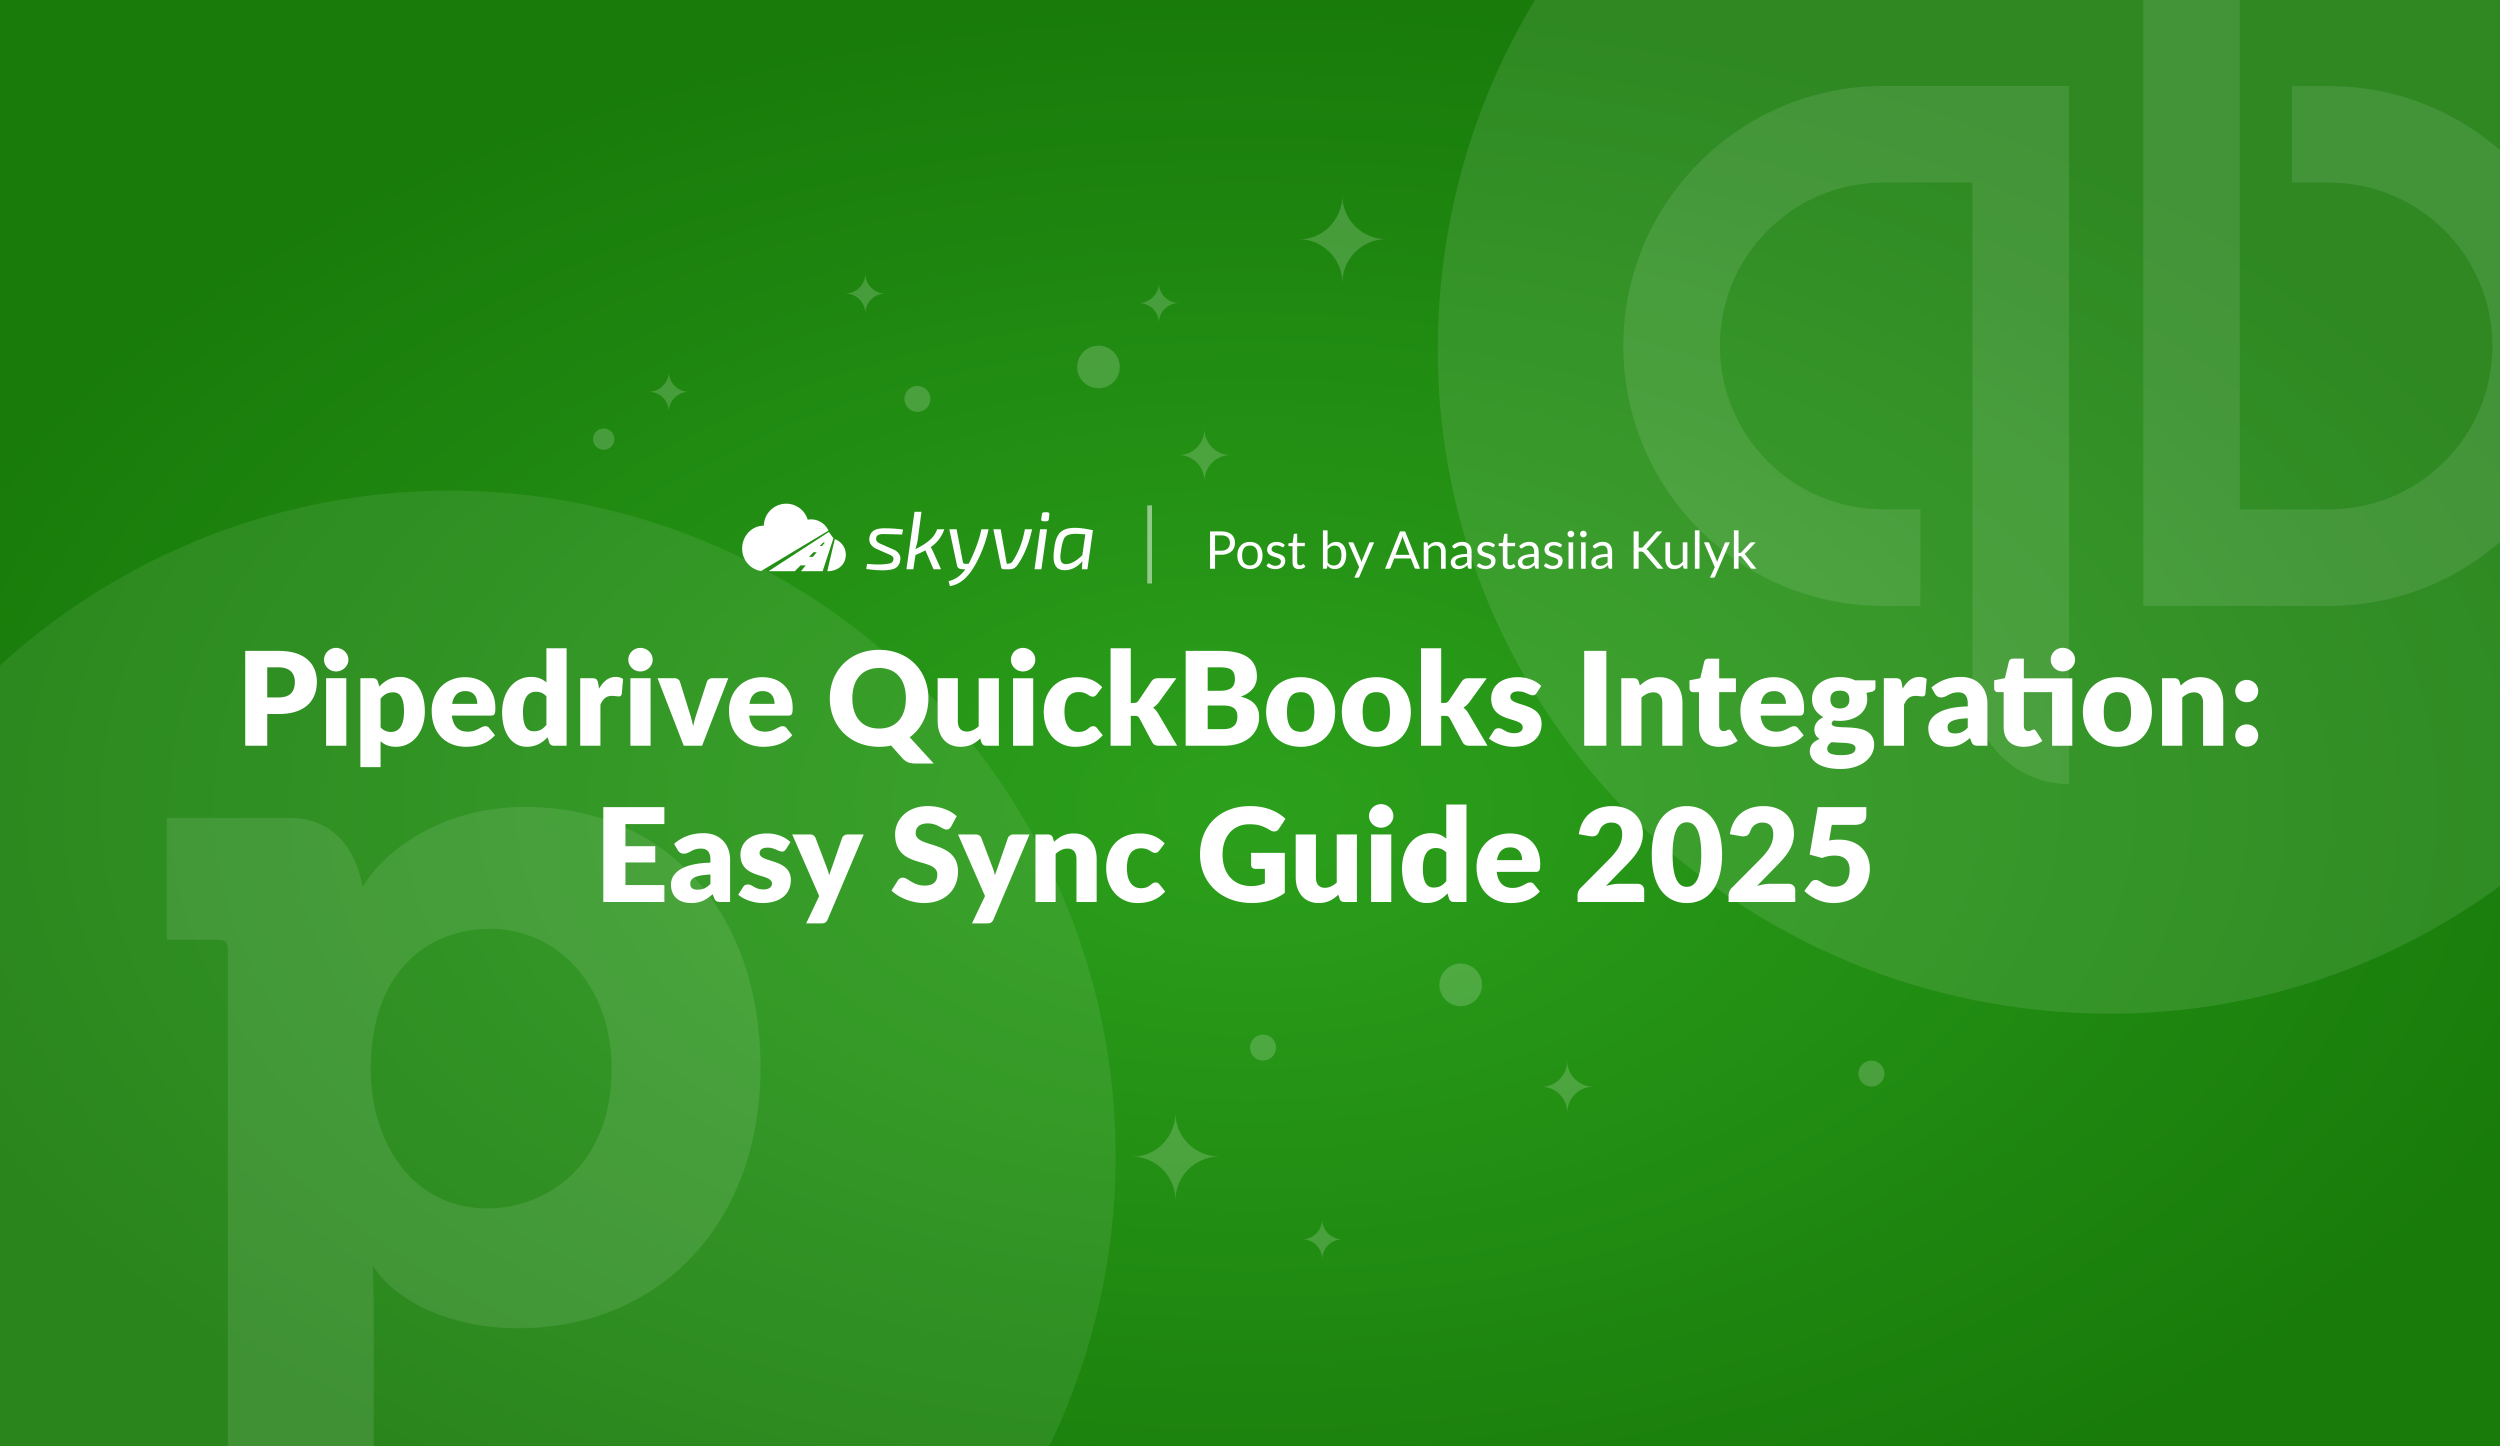 <?xml version="1.0" encoding="UTF-8"?> <svg xmlns="http://www.w3.org/2000/svg" width="2112" height="1222" fill="none"><rect width="100%" height="100%" fill="#333333" stroke="none"/><g clip-path="url(#pipedrive-quickbooks-integration-easy-sync-guide-2025__a)"><path fill="url(#pipedrive-quickbooks-integration-easy-sync-guide-2025__b)" d="M0 0h2112v1222H0z"></path><circle cx="380" cy="977" r="562.5" fill="#fff" fill-opacity=".08"></circle><path fill-rule="evenodd" clip-rule="evenodd" d="M642.504 901.883c0 130.787-84.445 220.237-205.189 220.237-57.402 0-104.71-23.64-122.421-53.18l.837 30.38v187.31H192.473V802.31c0-6.737-1.676-8.45-9.294-8.45h-42.241V690.937H243.97c47.27 0 59.115 40.499 62.468 58.237 18.587-31.212 67.533-67.486 136.78-67.486 119.067-.039 199.286 88.535 199.286 220.195Zm-125.812.838c0-70.036-45.593-118.11-103.032-118.11-47.269 0-100.481 31.212-100.481 118.984 0 57.362 32.072 117.275 98.805 117.275 48.983-.04 104.708-35.476 104.708-118.149Z" fill="#fff" fill-opacity=".1"></path><path d="M1782.74 856.375c307.96 0 560.64-252.679 560.64-560.637 0-315.434-252.68-568.113-560.64-568.113-315.44 0-568.12 252.68-568.12 568.113 0 307.958 252.68 560.637 568.12 560.637Z" fill="#fff" fill-opacity=".1"></path><path fill-rule="evenodd" clip-rule="evenodd" d="M1936.21 72.7h31.35l.04.036c121.27 0 219.57 98.306 219.57 219.573 0 121.267-98.3 219.574-219.57 219.574h-156.97V-77.83c45.03 0 81.54 36.493 81.56 81.522v426.633h75.37c76.24 0 138.04-61.8 138.04-138.034 0-76.233-61.8-138.033-138.04-138.033h-31.35V72.7Zm-345.22 439.183c-121.28-.02-219.58-98.337-219.58-219.61 0-121.258 98.28-219.57 219.54-219.609h156.97v589.749c-45.05 0-81.56-36.515-81.56-81.558V154.222h-75.37c-76.24 0-138.04 61.8-138.04 138.034 0 76.233 61.8 138.033 138.04 138.033h31.36v81.594h-31.36Z" fill="#fff" fill-opacity=".1"></path><path d="M207.173 549.865h28.27c22.55 0 32.23 11.385 32.23 26.18 0 16.005-10.065 27.17-32.23 27.17h-9.68V630h-18.59v-80.135Zm18.59 39.325h9.68c9.68 0 13.64-4.84 13.64-13.145 0-7.315-4.29-12.265-13.64-12.265h-9.68v25.41Zm68.557-31.845c0 5.39-4.73 9.9-10.45 9.9-5.5 0-10.12-4.51-10.12-9.9 0-5.555 4.62-10.01 10.12-10.01 5.72 0 10.45 4.455 10.45 10.01Zm-18.81 15.62h17.05V630h-17.05v-57.035Zm43.681 2.86 1.265 4.18c4.455-4.785 9.9-8.14 17.765-8.14 11.88 0 20.68 10.835 20.68 29.15 0 17.105-9.955 29.865-24.42 29.865-5.94 0-9.68-1.815-12.98-4.675v21.89h-17.05v-75.13h10.56c2.145 0 3.52.935 4.18 2.86Zm2.31 14.465v24.2c2.585 2.805 5.61 3.85 8.91 3.85 6.27 0 10.89-4.73 10.89-17.325 0-12.045-3.63-16.115-9.02-16.115-5.005 0-7.865 1.87-10.78 5.39Zm93.136 14.245h-32.89c1.1 9.515 5.995 13.585 13.42 13.585 7.975 0 10.89-4.62 14.96-4.62 1.375 0 2.365.495 3.08 1.485l4.95 6.105c-6.985 8.03-16.72 9.79-24.53 9.79-15.95 0-28.93-10.45-28.93-30.635 0-15.235 10.78-28.16 28.16-28.16 15.07 0 25.63 9.625 25.63 26.125 0 5.06-.77 6.325-3.85 6.325Zm-32.67-9.9h21.23c0-5.39-2.64-10.78-10.01-10.78-6.435 0-10.065 3.795-11.22 10.78Zm79.647-46.97h17.05V630h-10.56c-2.145 0-3.52-.935-4.18-2.86l-1.32-4.345c-4.51 4.84-9.9 8.085-17.71 8.085-11.88 0-20.68-10.78-20.68-29.205 0-17.05 9.845-29.81 24.42-29.81 5.94 0 9.68 1.815 12.98 4.675v-28.875Zm0 64.735v-24.145c-2.585-2.86-5.61-3.85-8.91-3.85-6.27 0-10.89 4.73-10.89 17.27 0 12.045 3.63 16.115 9.02 16.115 5.005 0 7.81-1.87 10.78-5.39Zm43.639-35.42.88 4.785c3.52-6.16 8.03-9.9 13.97-9.9 2.585 0 4.675.605 6.27 1.815l-1.1 12.54c-.385 1.595-1.155 2.09-2.64 2.09-1.21 0-3.905-.44-5.665-.44-5.005 0-7.7 2.805-9.735 7.48V630h-17.05v-57.035h10.12c3.41 0 4.345 1.1 4.95 4.015Zm46.127-19.635c0 5.39-4.73 9.9-10.45 9.9-5.5 0-10.12-4.51-10.12-9.9 0-5.555 4.62-10.01 10.12-10.01 5.72 0 10.45 4.455 10.45 10.01Zm-18.81 15.62h17.05V630h-17.05v-57.035Zm69.146 0h13.53L593.136 630h-15.51l-22.11-57.035h14.19c2.42 0 4.125 1.265 4.73 2.97l7.92 25.575c1.375 4.18 2.42 8.085 3.245 12.045a94.265 94.265 0 0 1 3.355-12.045l8.25-25.575c.605-1.705 2.31-2.97 4.51-2.97Zm64.074 31.57H632.9c1.1 9.515 5.995 13.585 13.42 13.585 7.975 0 10.89-4.62 14.96-4.62 1.375 0 2.365.495 3.08 1.485l4.95 6.105c-6.985 8.03-16.72 9.79-24.53 9.79-15.95 0-28.93-10.45-28.93-30.635 0-15.235 10.78-28.16 28.16-28.16 15.07 0 25.63 9.625 25.63 26.125 0 5.06-.77 6.325-3.85 6.325Zm-32.67-9.9h21.23c0-5.39-2.64-10.78-10.01-10.78-6.435 0-10.065 3.795-11.22 10.78Zm135.41 28.215 20.295 22.165h-15.29c-4.4 0-7.755-.935-10.78-4.015l-9.955-11.165c-3.135.715-6.49 1.045-10.065 1.045-24.97 0-41.69-17.82-41.69-40.975s16.72-40.92 41.69-40.92c24.915 0 41.58 17.875 41.58 40.92 0 13.75-5.775 25.575-15.785 32.945Zm-48.455-32.945c0 16.06 8.36 25.575 22.66 25.575 14.19 0 22.55-9.515 22.55-25.575 0-15.895-8.36-25.575-22.55-25.575-14.3 0-22.66 9.68-22.66 25.575Zm106.708-16.94h17.05V630h-10.56c-2.145 0-3.52-.935-4.18-2.86l-.99-3.3c-4.345 4.235-9.24 7.04-16.61 7.04-12.485 0-19.36-9.185-19.36-21.725v-36.19h17.05v36.19c0 5.665 2.585 8.855 7.59 8.855 3.74 0 6.93-1.705 10.01-4.4v-40.645Zm47.83-15.62c0 5.39-4.73 9.9-10.45 9.9-5.5 0-10.12-4.51-10.12-9.9 0-5.555 4.62-10.01 10.12-10.01 5.72 0 10.45 4.455 10.45 10.01Zm-18.81 15.62h17.05V630h-17.05v-57.035Zm75.361 7.535-4.51 5.995c-1.045 1.265-1.76 2.035-3.52 2.035-3.3 0-4.95-3.905-11.77-3.905-8.36 0-12.1 6.325-12.1 16.72 0 10.945 4.455 16.995 11.88 16.995 7.92 0 8.36-4.84 12.43-4.84 1.375 0 2.365.495 3.08 1.485l4.95 6.105c-6.985 8.03-15.84 9.79-23.65 9.79-13.97 0-26.18-10.78-26.18-29.535 0-16.5 9.9-29.26 28.49-29.26 8.965 0 15.455 2.915 20.9 8.415Zm7.076-32.835h17.05v46.145h2.53c2.145 0 2.97-.55 4.07-2.035l10.78-16.06c1.32-1.815 2.86-2.75 5.5-2.75h15.62l-14.74 20.295c-1.375 1.815-3.025 3.355-4.95 4.51 1.705 1.265 3.025 2.915 4.29 4.95L994.45 630h-15.4c-2.585 0-4.345-.715-5.61-2.86l-10.78-20.185c-1.045-1.815-1.87-2.2-4.07-2.2h-3.3V630h-17.05v-82.335Zm63.43 2.2h29.48c22.16 0 30.69 8.47 30.69 21.67 0 7.205-3.96 13.475-13.64 16.995 10.56 2.585 15.51 8.25 15.51 17.325 0 13.64-10.78 24.145-30.03 24.145h-32.01v-80.135Zm29.48 13.915h-10.89v19.8h9.68c8.25 0 13.31-2.035 13.31-9.845 0-7.59-3.74-9.955-12.1-9.955Zm-10.89 52.195h13.09c9.84 0 11.99-5.445 11.99-10.505 0-5.885-2.75-9.46-12.1-9.46h-12.98v19.965Zm78.65-43.89c17.27 0 29.04 11.22 29.04 29.26 0 18.205-11.77 29.535-29.04 29.535-17.38 0-29.26-11.33-29.26-29.535 0-18.04 11.88-29.26 29.26-29.26Zm0 46.145c7.87 0 11.44-5.5 11.44-16.775 0-11.275-3.57-16.72-11.44-16.72-8.08 0-11.66 5.445-11.66 16.72 0 11.275 3.58 16.775 11.66 16.775Zm63.92-46.145c17.27 0 29.04 11.22 29.04 29.26 0 18.205-11.77 29.535-29.04 29.535-17.38 0-29.26-11.33-29.26-29.535 0-18.04 11.88-29.26 29.26-29.26Zm0 46.145c7.87 0 11.44-5.5 11.44-16.775 0-11.275-3.57-16.72-11.44-16.72-8.08 0-11.66 5.445-11.66 16.72 0 11.275 3.58 16.775 11.66 16.775Zm37.63-70.565h17.05v46.145h2.53c2.14 0 2.97-.55 4.07-2.035l10.78-16.06c1.32-1.815 2.86-2.75 5.5-2.75h15.62l-14.74 20.295c-1.38 1.815-3.03 3.355-4.95 4.51 1.7 1.265 3.02 2.915 4.29 4.95l16.06 27.28h-15.4c-2.59 0-4.35-.715-5.61-2.86l-10.78-20.185c-1.05-1.815-1.87-2.2-4.07-2.2h-3.3V630h-17.05v-82.335Zm101.54 31.79-3.85 5.995c-.88 1.375-1.76 1.925-3.3 1.925-3.25 0-6.11-3.3-12.21-3.3-4.35 0-6.71 1.76-6.71 4.675 0 8.36 26.4 4.29 26.4 22.715 0 11.33-8.36 19.415-23.98 19.415-7.7 0-16.06-3.08-20.46-7.04l3.96-6.27c.88-1.485 2.14-2.365 4.29-2.365 3.96 0 5.61 4.18 13.09 4.18 5.28 0 7.15-2.475 7.15-4.95 0-9.075-26.62-3.52-26.62-24.31 0-9.68 7.42-18.04 22.55-18.04 8.3 0 15.45 3.135 19.69 7.37Zm55.03-29.59V630h-18.7v-80.135h18.7Zm27.36 25.96.99 3.3c4.45-4.125 9.18-7.04 16.61-7.04 12.48 0 19.36 9.13 19.36 21.67V630h-17.05v-36.245c0-5.555-2.59-8.855-7.59-8.855-3.74 0-6.93 1.705-10.01 4.4V630h-17.05v-57.035h10.56c2.14 0 3.52.935 4.18 2.86Zm67.64 55.055c-10.78 0-16.72-6.545-16.72-16.665v-29.48h-4.84c-1.76 0-3.19-1.155-3.19-3.355v-6.655l9.08-1.76 3.35-13.915c.44-1.76 1.71-2.64 3.74-2.64h8.91v16.665h14.14v11.66h-14.14v28.325c0 2.64 1.32 4.565 3.74 4.565 2.53 0 3.08-1.265 4.51-1.265 1.05 0 1.54.44 2.2 1.485l5.17 8.085c-4.4 3.3-10.06 4.95-15.95 4.95Zm68.19-26.345h-32.89c1.1 9.515 6 13.585 13.42 13.585 7.98 0 10.89-4.62 14.96-4.62 1.38 0 2.37.495 3.08 1.485l4.95 6.105c-6.98 8.03-16.72 9.79-24.53 9.79-15.95 0-28.93-10.45-28.93-30.635 0-15.235 10.78-28.16 28.16-28.16 15.07 0 25.63 9.625 25.63 26.125 0 5.06-.77 6.325-3.85 6.325Zm-32.67-9.9h21.23c0-5.39-2.64-10.78-10.01-10.78-6.43 0-10.06 3.795-11.22 10.78Zm79.65-19.91h17.16v6.215c0 1.925-.93 2.915-3.52 3.52l-4.12.935c.44 1.595.71 3.3.71 5.115 0 11.385-10.12 18.48-23.1 18.48-1.76 0-3.46-.11-5.06-.385-1.26.77-1.87 1.65-1.87 2.585 0 7.645 35.86-4.015 35.86 18.04 0 10.34-10.17 20.405-28.38 20.405-17.82 0-25.96-7.26-25.96-14.96 0-5.06 3.08-8.36 8.36-10.395-2.8-1.705-4.51-4.18-4.51-8.36 0-3.41 2.37-7.645 7.65-10.12-5.94-3.135-9.63-8.415-9.63-15.29 0-11.44 10.23-18.535 23.54-18.535 4.84 0 9.13.935 12.87 2.75Zm-12.87 23.76c5.67 0 8.03-3.135 8.03-7.59 0-4.62-2.36-7.425-8.03-7.425-5.66 0-8.03 2.805-8.03 7.425 0 4.345 2.48 7.59 8.03 7.59Zm13.2 33.605c0-5.39-10.72-4.235-20.24-5.115-2.14 1.485-3.63 3.245-3.63 5.5 0 3.19 2.48 5.445 11.55 5.445 9.79 0 12.32-2.475 12.32-5.83Zm39.01-55.11.88 4.785c3.52-6.16 8.03-9.9 13.97-9.9 2.59 0 4.68.605 6.27 1.815l-1.1 12.54c-.38 1.595-1.15 2.09-2.64 2.09-1.21 0-3.9-.44-5.66-.44-5.01 0-7.7 2.805-9.74 7.48V630h-17.05v-57.035h10.12c3.41 0 4.35 1.1 4.95 4.015Zm28.21 9.24-3.08-5.335c6.88-6.105 15.35-9.02 24.97-9.02 13.86 0 22.33 9.46 22.33 22.495V630h-7.81c-3.24 0-4.62-.605-5.72-3.41l-1.21-3.135c-5.72 4.84-10.23 7.425-18.04 7.425-10.45 0-17.16-5.445-17.16-15.73 0-8.14 7.21-17.765 33.33-18.37v-2.42c0-6.655-2.86-9.46-7.92-9.46-8.03 0-9.4 4.29-14.74 4.29-2.36 0-3.9-1.375-4.95-2.97Zm27.61 28.49v-7.92c-13.64.605-17.05 3.63-17.05 7.535 0 3.905 2.15 5.28 6.27 5.28 4.4 0 7.43-1.43 10.78-4.895Zm90.67-57.42c0 5.5-4.73 9.9-10.45 9.9-5.5 0-10.12-4.4-10.12-9.9s4.62-10.01 10.12-10.01c5.72 0 10.45 4.51 10.45 10.01Zm-2.36 15.785V630h-17.05v-45.265h-23.87v28.325c0 2.64 1.32 4.565 3.74 4.565 2.53 0 3.08-1.265 4.51-1.265 1.04 0 1.54.44 2.2 1.485l5.17 8.085c-4.4 3.3-10.07 4.95-15.95 4.95-10.78 0-16.72-6.545-16.72-16.665v-29.48h-4.84c-1.76 0-3.19-1.155-3.19-3.355v-6.655l9.07-1.815 3.36-13.86c.44-1.76 1.7-2.64 3.74-2.64h8.91v16.665h40.92Zm38.22-.99c17.27 0 29.04 11.22 29.04 29.26 0 18.205-11.77 29.535-29.04 29.535-17.38 0-29.26-11.33-29.26-29.535 0-18.04 11.88-29.26 29.26-29.26Zm0 46.145c7.86 0 11.44-5.5 11.44-16.775 0-11.275-3.58-16.72-11.44-16.72-8.09 0-11.66 5.445-11.66 16.72 0 11.275 3.57 16.775 11.66 16.775Zm52.36-42.405.99 3.3c4.46-4.125 9.19-7.04 16.61-7.04 12.49 0 19.36 9.13 19.36 21.67V630h-17.05v-36.245c0-5.555-2.58-8.855-7.59-8.855-3.74 0-6.93 1.705-10.01 4.4V630h-17.05v-57.035h10.56c2.15 0 3.52.935 4.18 2.86Zm47.12 7.975c0-5.225 4.18-9.405 9.68-9.405 5.44 0 9.68 4.18 9.68 9.405 0 5.335-4.24 9.405-9.68 9.405-5.5 0-9.68-4.07-9.68-9.405Zm0 37.565c0-5.225 4.18-9.405 9.68-9.405 5.44 0 9.68 4.18 9.68 9.405 0 5.335-4.24 9.405-9.68 9.405-5.5 0-9.68-4.07-9.68-9.405Zm-1327.107 74.8h-32.89v18.7h25.19v13.75h-25.19V747.7h32.89V762h-51.59v-80.135h51.59v14.3Zm11.302 22.055-3.08-5.335c6.875-6.105 15.345-9.02 24.97-9.02 13.86 0 22.33 9.46 22.33 22.495V762h-7.81c-3.245 0-4.62-.605-5.72-3.41l-1.21-3.135c-5.72 4.84-10.23 7.425-18.04 7.425-10.45 0-17.16-5.445-17.16-15.73 0-8.14 7.205-17.765 33.33-18.37v-2.42c0-6.655-2.86-9.46-7.92-9.46-8.03 0-9.405 4.29-14.74 4.29-2.365 0-3.905-1.375-4.95-2.97Zm27.61 28.49v-7.92c-13.64.605-17.05 3.63-17.05 7.535 0 3.905 2.145 5.28 6.27 5.28 4.4 0 7.425-1.43 10.78-4.895Zm67.603-35.255-3.85 5.995c-.88 1.375-1.76 1.925-3.3 1.925-3.245 0-6.105-3.3-12.21-3.3-4.345 0-6.71 1.76-6.71 4.675 0 8.36 26.4 4.29 26.4 22.715 0 11.33-8.36 19.415-23.98 19.415-7.7 0-16.06-3.08-20.46-7.04l3.96-6.27c.88-1.485 2.145-2.365 4.29-2.365 3.96 0 5.61 4.18 13.09 4.18 5.28 0 7.15-2.475 7.15-4.95 0-9.075-26.62-3.52-26.62-24.31 0-9.68 7.425-18.04 22.55-18.04 8.305 0 15.455 3.135 19.69 7.37Zm48.133-6.49h13.75l-30.47 71.83c-1.045 2.255-2.145 3.3-5.39 3.3h-12.76l11-23.1-22.77-52.03h15.07c2.64 0 3.96 1.375 4.62 2.97l9.35 24.585a49.777 49.777 0 0 1 2.145 6.875c.825-2.365 1.595-4.73 2.475-6.985l8.47-24.475c.66-1.705 2.53-2.97 4.51-2.97Zm92.305-15.455-4.62 8.635c-1.1 1.76-2.145 2.64-4.07 2.64-3.355 0-7.48-5.17-15.62-5.17-6.985 0-10.34 3.19-10.34 8.25 0 12.98 35.75 5.61 35.75 32.45 0 14.795-10.45 26.565-28.71 26.565-9.955 0-21.23-4.29-27.5-10.56l5.5-8.69c.88-1.265 2.365-2.2 4.07-2.2 4.345 0 8.47 6.71 18.48 6.71 6.765 0 10.67-2.86 10.67-9.295 0-15.07-35.64-4.125-35.64-34.045 0-12.1 9.9-23.815 27.5-23.815 9.845 0 18.81 3.245 24.53 8.525Zm47.773 15.455h13.75l-30.47 71.83c-1.045 2.255-2.145 3.3-5.39 3.3h-12.76l11-23.1-22.77-52.03h15.07c2.64 0 3.96 1.375 4.62 2.97l9.35 24.585a49.777 49.777 0 0 1 2.145 6.875c.825-2.365 1.595-4.73 2.475-6.985l8.47-24.475c.66-1.705 2.53-2.97 4.51-2.97Zm33.505 2.86.99 3.3c4.455-4.125 9.185-7.04 16.61-7.04 12.485 0 19.36 9.13 19.36 21.67V762h-17.05v-36.245c0-5.555-2.585-8.855-7.59-8.855-3.74 0-6.93 1.705-10.01 4.4V762h-17.05v-57.035h10.56c2.145 0 3.52.935 4.18 2.86Zm94.414 4.675-4.51 5.995c-1.045 1.265-1.76 2.035-3.52 2.035-3.3 0-4.95-3.905-11.77-3.905-8.36 0-12.1 6.325-12.1 16.72 0 10.945 4.455 16.995 11.88 16.995 7.92 0 8.36-4.84 12.43-4.84 1.375 0 2.365.495 3.08 1.485l4.95 6.105c-6.985 8.03-15.84 9.79-23.65 9.79-13.97 0-26.18-10.78-26.18-29.535 0-16.5 9.9-29.26 28.49-29.26 8.965 0 15.455 2.915 20.9 8.415Zm73.012 18.205v-10.23h28.49V754.3c-8.19 5.995-17.54 8.58-27.66 8.58-26.46 0-43.95-17.49-43.95-40.975 0-23.925 16.5-40.92 42.35-40.92 13.42 0 23.38 4.62 29.81 10.78l-5.39 8.195c-.82 1.265-1.7 2.035-2.53 2.2-.82.165-1.37.275-1.7.275-1.05 0-2.2-.385-3.36-1.1-5.88-3.52-10.01-5.005-17.49-5.005-13.86 0-22.66 10.23-22.66 25.575 0 16.94 9.85 26.675 24.37 26.675 4.45 0 7.92-.935 11.38-2.42v-12.155h-7.92c-2.36 0-3.74-1.375-3.74-3.3Zm72.36-25.74h17.05V762h-10.56c-2.14 0-3.52-.935-4.18-2.86l-.99-3.3c-4.34 4.235-9.24 7.04-16.61 7.04-12.48 0-19.36-9.185-19.36-21.725v-36.19h17.05v36.19c0 5.665 2.59 8.855 7.59 8.855 3.74 0 6.93-1.705 10.01-4.4v-40.645Zm47.83-15.62c0 5.39-4.73 9.9-10.45 9.9-5.5 0-10.12-4.51-10.12-9.9 0-5.555 4.62-10.01 10.12-10.01 5.72 0 10.45 4.455 10.45 10.01Zm-18.81 15.62h17.05V762h-17.05v-57.035Zm63.54-25.3h17.05V762h-10.56c-2.15 0-3.52-.935-4.18-2.86l-1.32-4.345c-4.51 4.84-9.9 8.085-17.71 8.085-11.88 0-20.68-10.78-20.68-29.205 0-17.05 9.84-29.81 24.42-29.81 5.94 0 9.68 1.815 12.98 4.675v-28.875Zm0 64.735v-24.145c-2.59-2.86-5.61-3.85-8.91-3.85-6.27 0-10.89 4.73-10.89 17.27 0 12.045 3.63 16.115 9.02 16.115 5 0 7.81-1.87 10.78-5.39Zm75.48-7.865h-32.89c1.1 9.515 6 13.585 13.42 13.585 7.98 0 10.89-4.62 14.96-4.62 1.38 0 2.37.495 3.08 1.485l4.95 6.105c-6.98 8.03-16.72 9.79-24.53 9.79-15.95 0-28.93-10.45-28.93-30.635 0-15.235 10.78-28.16 28.16-28.16 15.07 0 25.63 9.625 25.63 26.125 0 5.06-.77 6.325-3.85 6.325Zm-32.67-9.9h21.23c0-5.39-2.64-10.78-10.01-10.78-6.43 0-10.06 3.795-11.22 10.78Zm103.46 19.965h14.96c3.68 0 5.94 2.2 5.94 5.5v9.9h-56.32v-5.5c0-2.145.77-4.73 2.97-6.71l23.1-23.265c7.92-7.92 11.66-14.025 11.66-21.725 0-6.38-3.03-9.9-9.24-9.9-5.06 0-8.69 3.025-10.01 6.985-.77 2.035-1.65 3.3-2.7 3.85-1.04.55-2.14.825-3.41.825-.66 0-1.43-.11-2.25-.22l-9.02-1.595c2.36-16.005 13.75-23.76 28.38-23.76 15.84 0 25.74 9.68 25.74 23.265 0 11.715-7.1 19.58-15.62 28.215l-15.68 16.06c4.02-1.265 8.14-1.925 11.5-1.925Zm86.69-24.695c0 27.94-12.76 40.975-29.81 40.975-17 0-29.59-13.035-29.59-40.975 0-27.995 12.59-40.92 29.59-40.92 17.05 0 29.81 12.925 29.81 40.92Zm-17.6 0c0-22.22-6.16-27.225-12.21-27.225-6.05 0-11.99 5.005-11.99 27.225 0 22.22 5.94 27.28 11.99 27.28s12.21-5.06 12.21-27.28Zm58.53 24.695h14.96c3.68 0 5.94 2.2 5.94 5.5v9.9h-56.32v-5.5c0-2.145.77-4.73 2.97-6.71l23.1-23.265c7.92-7.92 11.66-14.025 11.66-21.725 0-6.38-3.03-9.9-9.24-9.9-5.06 0-8.69 3.025-10.01 6.985-.77 2.035-1.65 3.3-2.7 3.85-1.04.55-2.14.825-3.41.825-.66 0-1.43-.11-2.25-.22l-9.02-1.595c2.36-16.005 13.75-23.76 28.38-23.76 15.84 0 25.74 9.68 25.74 23.265 0 11.715-7.1 19.58-15.62 28.215l-15.68 16.06c4.02-1.265 8.14-1.925 11.5-1.925Zm51.76-49.775-2.26 13.255c3.03-.605 5.78-.77 8.42-.77 16.88 0 25.96 10.945 25.96 24.585 0 17.105-12.82 28.985-30.69 28.985-10.45 0-18.98-4.73-24.64-10.23l5.28-7.04c1.1-1.485 2.58-2.255 4.29-2.255 4.45 0 6.98 5.72 16.06 5.72 9.13 0 12.65-6.435 12.65-14.355 0-7.755-4.57-11.935-12.65-11.935-3.58 0-7.1.66-10.56 2.035l-10.56-2.86 6.82-40.095h41.03v7.04c0 4.62-2.75 7.92-10.01 7.92h-19.14ZM661.67 425.706c-9.236 1.257-16.181 9.058-16.377 18.383-10.1 0-18.289 8.615-18.289 19.242-.186 9.454 6.63 17.594 15.965 19.068l56.923-34.139a16.081 16.081 0 0 0-17.54-9.215c-2.67-8.937-11.446-14.597-20.682-13.339Zm136.045 21.427a28.984 28.984 0 0 1-11.428 15.041 38.003 38.003 0 0 1 2.007 3.883l6.652 14.833h-6.304l-6.858-15.943a87.376 87.376 0 0 1-8.382 3.882l-1.801 12.061h-5.819l6.789-48.521h5.888l-3.117 23.429a41.196 41.196 0 0 1-2.078 8.041 47.635 47.635 0 0 0 11.845-7.348 20.693 20.693 0 0 0 6.581-9.358h6.025Zm-56.759 16.773c-3.991-1.606-7.278-5.069-6.442-9.635.967-7.312 7.943-8.096 14.132-7.971 4.75.065 9.491.413 14.2 1.04l-.762 4.229c-5.68-.184-10.113-.3-13.3-.348-2.638-.125-8.568-.496-8.52 3.467-.69 2.642 2.033 4.097 4.087 4.921l9.421 4.159c4.137 1.497 7.74 4.817 6.719 9.565-.375 3.723-2.829 6.797-6.546 7.556-7.126 1.693-14.942.69-22.132-.208l.692-4.298c6.372.535 13.255.958 19.535-.485a3.772 3.772 0 0 0 2.701-3.119c.55-2.461-1.722-3.59-3.602-4.367-3.409-1.465-6.788-3.007-10.183-4.506Zm94.202-16.773h-6.096c-2.101 10.287-6.039 19.765-10.667 29.113-1.373 0-4.627.684-4.92-1.318l-5.334-27.795h-6.165l6.513 30.637c.798 3.443 4.227 3.119 6.996 3.119-3.341 4.988-8.223 8.738-14.131 10.05l1.108 4.229c10.983-1.852 17.472-10.657 22.444-19.893a105.827 105.827 0 0 0 10.252-28.142Zm36.727 0c-2.214 10.545-6.093 21.342-12.331 30.221-1.552 2.245-3.868 3.672-6.65 3.536h-5.195a1.811 1.811 0 0 1-1.94-1.596l-6.581-32.161h6.166l5.126 29.112c2.027 0 3.662-.2 4.918-2.01 5.375-7.968 8.803-17.681 10.391-27.102h6.096Zm2.084 33.756h5.818l4.711-33.756h-5.819l-4.71 33.756Zm10.875-48.105a1.59 1.59 0 0 1 1.663 1.942l-.485 3.949a1.799 1.799 0 0 1-1.94 1.665h-2.701c-1.294 0-1.871-.648-1.732-1.942l.554-3.881a1.74 1.74 0 0 1 1.869-1.733h2.772Z" fill="#fff"></path><path fill-rule="evenodd" clip-rule="evenodd" d="M914.007 480.889h4.641l4.642-32.995c-7.553-1.49-20.223-4.219-27.016 1.353-3.997 3.434-5.11 9.403-5.681 14.382-1.132 7.768-1.552 18.091 8.797 18.091 5.681.002 10.691-2.54 15.032-7.624l-.415 6.793Zm.346-11.853 2.494-17.606c-4.808-.2-13.14-1.687-16.868 2.045-1.501 1.501-2.667 5.048-3.498 10.64-.585 4.292-2.486 12.477 4.087 12.476 4.018 0 8.613-2.518 13.785-7.555Z" fill="#fff"></path><path d="M698.878 482.578c7.355 0 14.423-3.93 15.545-12.041a13.938 13.938 0 0 0-9.187-15.064l-6.358 27.105Z" fill="#fff"></path><path fill-rule="evenodd" clip-rule="evenodd" d="M680.654 477.659h-4.385l-4.842 4.918h-22.222l50.979-33.166 3.921 5.306-9.149 27.86h-18.3l3.998-4.918Zm2.736-7.208 3.877-3.936 2.7.001-3.202 3.935h-3.375Zm9.09-9.207h2.022l2.376-2.92h-1.521l-2.877 2.92Z" fill="#fff"></path><path opacity=".5" fill="#fff" d="M969.211 426.943h4v66h-4z"></path><path d="M1022.24 448.917h9.3c7.99 0 11.75 3.85 11.75 9.768 0 5.852-4.14 9.966-11.75 9.966h-5.06v11.792h-4.24v-31.526Zm4.24 16.346h5.06c4.86 0 7.5-2.706 7.5-6.578 0-4.026-2.46-6.402-7.5-6.402h-5.06v12.98Zm29.49-7.458c6.51 0 10.61 4.51 10.61 11.484 0 7.018-4.1 11.462-10.61 11.462-6.58 0-10.65-4.444-10.65-11.462 0-6.974 4.07-11.484 10.65-11.484Zm0 19.888c4.4 0 6.56-3.102 6.56-8.382 0-5.302-2.16-8.426-6.56-8.426-4.46 0-6.62 3.124-6.62 8.426 0 5.28 2.16 8.382 6.62 8.382Zm29.43-17.292-.88 1.43c-.17.33-.44.484-.81.484-.86 0-2.13-1.584-5.19-1.584-2.64 0-4.29 1.43-4.29 3.234 0 4.576 11.55 2.442 11.55 9.658 0 4.092-2.99 7.172-8.43 7.172-3.1 0-5.67-1.122-7.43-2.706l.92-1.496c.24-.374.53-.594 1.03-.594 1.08 0 2.12 1.98 5.68 1.98 3.08 0 4.55-1.694 4.55-3.674 0-4.906-11.59-2.354-11.59-10.032 0-3.432 2.88-6.468 7.92-6.468 2.93 0 5.28.99 6.97 2.596Zm12.02 20.394c-3.52 0-5.48-2.024-5.48-5.72v-13.64h-2.68c-.46 0-.84-.264-.84-.858v-1.562l3.65-.462.91-6.886c.08-.44.39-.748.9-.748h1.98v7.678h6.44v2.838h-6.44v13.376c0 1.87 1.01 2.772 2.44 2.772 1.65 0 2.35-1.056 2.82-1.056.19 0 .39.132.55.374l1.14 1.87c-1.34 1.254-3.37 2.024-5.39 2.024Zm24.12-32.758v13.332c1.87-2.178 4.18-3.564 7.26-3.564 5.24 0 8.47 4.136 8.47 10.912 0 7.216-3.65 12.034-9.59 12.034-2.92 0-4.84-1.144-6.33-3.168l-.2 2.024c-.11.55-.46.836-1.01.836h-2.53v-32.406h3.93Zm0 16.258v10.78c1.43 1.936 3.15 2.64 5.2 2.64 4.2 0 6.49-2.97 6.49-8.844 0-5.456-2.05-7.942-5.72-7.942-2.56 0-4.36 1.232-5.97 3.366Zm36.25-6.138h3.11l-12.43 28.864c-.27.594-.6.968-1.41.968h-2.91l4.07-8.844-9.19-20.988h3.39c.68 0 1.05.396 1.21.814l5.96 14.036c.24.616.44 1.254.59 1.936.2-.682.42-1.342.66-1.958l5.79-14.014c.17-.462.64-.814 1.16-.814Zm29.24-9.24 12.6 31.526h-3.3c-.77 0-1.21-.418-1.45-1.012l-2.95-7.612h-14.14l-2.95 7.612a1.513 1.513 0 0 1-1.43 1.012h-3.3l12.6-31.526h4.32Zm-8.06 19.822h11.77l-4.95-12.826c-.28-.77-.63-1.804-.92-2.948-.31 1.188-.62 2.178-.95 2.97l-4.95 12.804Zm27.19-9.768.31 2.42c1.93-2.178 4.29-3.586 7.41-3.586 4.86 0 7.46 3.388 7.46 8.448v14.19h-3.94v-14.19c0-3.366-1.52-5.324-4.66-5.324-2.31 0-4.34 1.188-6.03 3.102v16.412h-3.94v-22.286h2.35c.55 0 .91.264 1.04.814Zm21.28 3.586-.71-1.254c2.47-2.376 5.26-3.542 8.72-3.542 5.01 0 7.76 3.41 7.76 8.426v14.256h-1.74c-.77 0-1.12-.198-1.36-.924l-.44-2.112c-2.33 2.156-4.36 3.388-7.77 3.388-3.45 0-6.27-1.892-6.27-5.918 0-3.52 3.63-6.71 13.75-6.952v-1.738c0-3.454-1.51-5.258-4.4-5.258-3.85 0-5.03 2.354-6.38 2.354-.52 0-.9-.308-1.16-.726Zm11.94 12.474v-4.62c-7.23.242-9.98 1.848-9.98 4.29 0 2.376 1.62 3.344 3.67 3.344 2.71 0 4.55-1.144 6.31-3.014Zm23.66-14.63-.88 1.43c-.18.33-.44.484-.82.484-.86 0-2.13-1.584-5.19-1.584-2.64 0-4.29 1.43-4.29 3.234 0 4.576 11.55 2.442 11.55 9.658 0 4.092-2.99 7.172-8.43 7.172-3.1 0-5.67-1.122-7.43-2.706l.92-1.496c.24-.374.53-.594 1.04-.594 1.07 0 2.11 1.98 5.67 1.98 3.08 0 4.56-1.694 4.56-3.674 0-4.906-11.6-2.354-11.6-10.032 0-3.432 2.88-6.468 7.92-6.468 2.93 0 5.28.99 6.98 2.596Zm12.01 20.394c-3.52 0-5.47-2.024-5.47-5.72v-13.64h-2.69c-.46 0-.83-.264-.83-.858v-1.562l3.65-.462.9-6.886c.09-.44.4-.748.9-.748h1.98v7.678h6.45v2.838h-6.45v13.376c0 1.87 1.01 2.772 2.44 2.772 1.65 0 2.36-1.056 2.82-1.056.2 0 .4.132.55.374l1.14 1.87c-1.34 1.254-3.36 2.024-5.39 2.024Zm9.06-18.238-.7-1.254c2.46-2.376 5.26-3.542 8.71-3.542 5.02 0 7.77 3.41 7.77 8.426v14.256h-1.74c-.77 0-1.12-.198-1.37-.924l-.44-2.112c-2.33 2.156-4.35 3.388-7.76 3.388-3.46 0-6.27-1.892-6.27-5.918 0-3.52 3.63-6.71 13.75-6.952v-1.738c0-3.454-1.52-5.258-4.4-5.258-3.85 0-5.04 2.354-6.38 2.354-.53 0-.9-.308-1.17-.726Zm11.95 12.474v-4.62c-7.24.242-9.99 1.848-9.99 4.29 0 2.376 1.63 3.344 3.67 3.344 2.71 0 4.56-1.144 6.32-3.014Zm23.65-14.63-.88 1.43c-.17.33-.44.484-.81.484-.86 0-2.14-1.584-5.19-1.584-2.64 0-4.29 1.43-4.29 3.234 0 4.576 11.55 2.442 11.55 9.658 0 4.092-3 7.172-8.43 7.172-3.1 0-5.68-1.122-7.44-2.706l.93-1.496c.24-.374.53-.594 1.03-.594 1.08 0 2.11 1.98 5.68 1.98 3.08 0 4.55-1.694 4.55-3.674 0-4.906-11.59-2.354-11.59-10.032 0-3.432 2.88-6.468 7.92-6.468 2.92 0 5.28.99 6.97 2.596Zm10.15-9.24c0 1.496-1.32 2.772-2.84 2.772-1.49 0-2.75-1.276-2.75-2.772 0-1.54 1.26-2.816 2.75-2.816 1.52 0 2.84 1.276 2.84 2.816Zm-4.75 6.996h3.91v22.286h-3.91v-22.286Zm15.32-6.996c0 1.496-1.32 2.772-2.84 2.772-1.49 0-2.75-1.276-2.75-2.772 0-1.54 1.26-2.816 2.75-2.816 1.52 0 2.84 1.276 2.84 2.816Zm-4.75 6.996h3.91v22.286h-3.91v-22.286Zm10.48 4.4-.7-1.254c2.46-2.376 5.25-3.542 8.71-3.542 5.01 0 7.76 3.41 7.76 8.426v14.256h-1.73c-.77 0-1.13-.198-1.37-.924l-.44-2.112c-2.33 2.156-4.35 3.388-7.76 3.388-3.46 0-6.27-1.892-6.27-5.918 0-3.52 3.63-6.71 13.75-6.952v-1.738c0-3.454-1.52-5.258-4.4-5.258-3.85 0-5.04 2.354-6.38 2.354-.53 0-.91-.308-1.17-.726Zm11.95 12.474v-4.62c-7.24.242-9.99 1.848-9.99 4.29 0 2.376 1.63 3.344 3.67 3.344 2.71 0 4.56-1.144 6.32-3.014Zm26.22-26.114v13.816h1.6c1.12 0 1.72-.242 2.27-.924l10.49-11.88c.6-.77 1.17-1.012 2.11-1.012h3.61l-12.01 13.574c-.59.704-1.1 1.144-1.72 1.43.8.264 1.41.77 2.03 1.584l12.54 14.938h-3.7c-1.12 0-1.52-.308-1.93-.902l-10.87-12.518c-.6-.726-1.1-1.012-2.49-1.012h-1.93v14.432h-4.25v-31.526h4.25Zm37.25 9.24h3.92v22.286h-2.33c-.55 0-.91-.264-1.06-.814l-.31-2.398c-1.93 2.134-4.29 3.564-7.39 3.564-4.88 0-7.46-3.366-7.46-8.426v-14.212h3.92v14.212c0 3.366 1.52 5.302 4.68 5.302 2.31 0 4.34-1.166 6.03-3.102v-16.412Zm10.26-10.12h3.92v32.406h-3.92v-32.406Zm26.39 10.12h3.1l-12.43 28.864c-.26.594-.59.968-1.4.968h-2.91l4.07-8.844-9.19-20.988h3.38c.69 0 1.06.396 1.21.814l5.97 14.036c.24.616.44 1.254.59 1.936.2-.682.42-1.342.66-1.958l5.79-14.014c.17-.462.63-.814 1.16-.814Zm6.56-10.12h3.94v19.074h1.01c.6 0 .93-.11 1.37-.616l7.04-7.546c.42-.506.79-.792 1.56-.792h3.54l-8.2 8.734c-.4.506-.82.88-1.28 1.166.53.352.95.792 1.32 1.386l8.71 11h-3.5c-.68 0-1.14-.176-1.49-.77l-7.33-9.13c-.44-.616-.75-.748-1.63-.748h-1.12v10.648h-3.94v-32.406Z" fill="#fff"></path><path opacity=".18" fill-rule="evenodd" clip-rule="evenodd" d="M979.001 273c0-9.546 7.753-17 16.999-17-9.543 0-16.999-7.755-16.999-17 0 9.544-7.755 17-17.001 17 9.545 0 17.001 7.454 17.001 17Zm-414 75c0-9.546 7.753-17 16.999-17-9.543 0-16.999-7.755-16.999-17 0 9.544-7.755 17-17.001 17 9.545 0 17.001 7.454 17.001 17Zm166-83c0-9.546 7.753-17 16.999-17-9.543 0-16.999-7.755-16.999-17 0 9.544-7.755 17-17.001 17 9.545 0 17.001 7.454 17.001 17ZM1117 1064c0-9.55 7.75-17 17-17-9.54 0-17-7.76-17-17 0 9.54-7.75 17-17 17 9.54 0 17 7.45 17 17Zm-99.46-701.631c0 12.381 10.05 22.05 22.03 22.05-12.37 0-22.03 10.061-22.03 22.054 0-12.381-10.05-22.054-22.032-22.054 11.982.388 22.032-9.669 22.032-22.05ZM1324.03 896c0 12.38 10.05 22.05 22.03 22.05-12.37 0-22.03 10.061-22.03 22.054 0-12.381-10.05-22.054-22.03-22.054 11.98.388 22.03-9.67 22.03-22.05Zm-190-731c0 20.81 16.89 37.064 37.03 37.064-20.79 0-37.03 16.911-37.03 37.069 0-20.81-16.89-37.069-37.03-37.069 20.14.652 37.03-16.254 37.03-37.064Zm-141 775c0 20.81 16.89 37.064 37.03 37.064-20.79 0-37.03 16.911-37.03 37.066 0-20.807-16.894-37.066-37.03-37.066 20.136.652 37.03-16.254 37.03-37.064Z" fill="#fff"></path><path opacity=".18" d="M928.003 292c-9.94 0-18.003 8.064-18.003 17.999 0 9.942 8.063 18 18.003 18s17.997-8.058 17.997-18c0-9.935-8.057-17.999-17.997-17.999ZM1234 814c-9.94 0-18 8.064-18 17.999 0 9.942 8.06 18 18 18s18-8.058 18-18c0-9.935-8.06-17.999-18-17.999ZM775 347.996c6.074 0 11-4.924 11-10.998 0-6.075-4.926-10.998-11-10.998s-11 4.923-11 10.998c0 6.074 4.926 10.998 11 10.998Zm-265 32c4.969 0 9-4.028 9-8.998S514.969 362 510 362s-9 4.028-9 8.998 4.031 8.998 9 8.998Zm557 516c6.07 0 11-4.924 11-10.998 0-6.075-4.93-10.998-11-10.998s-11 4.923-11 10.998c0 6.074 4.93 10.998 11 10.998Zm514 22c6.07 0 11-4.924 11-10.998 0-6.075-4.93-10.998-11-10.998s-11 4.923-11 10.998c0 6.074 4.93 10.998 11 10.998Z" fill="#fff"></path></g><defs><radialGradient id="pipedrive-quickbooks-integration-easy-sync-guide-2025__b" cx="0" cy="0" r="1" gradientUnits="userSpaceOnUse" gradientTransform="matrix(0 -680 1175.25 0 1056 680)"><stop stop-color="#14ADE9"></stop><stop offset="0" stop-color="#2CA01C"></stop><stop offset="1" stop-color="#187B0A"></stop></radialGradient><clipPath id="pipedrive-quickbooks-integration-easy-sync-guide-2025__a"><path fill="#fff" d="M0 0h2112v1222H0z"></path></clipPath></defs></svg> 